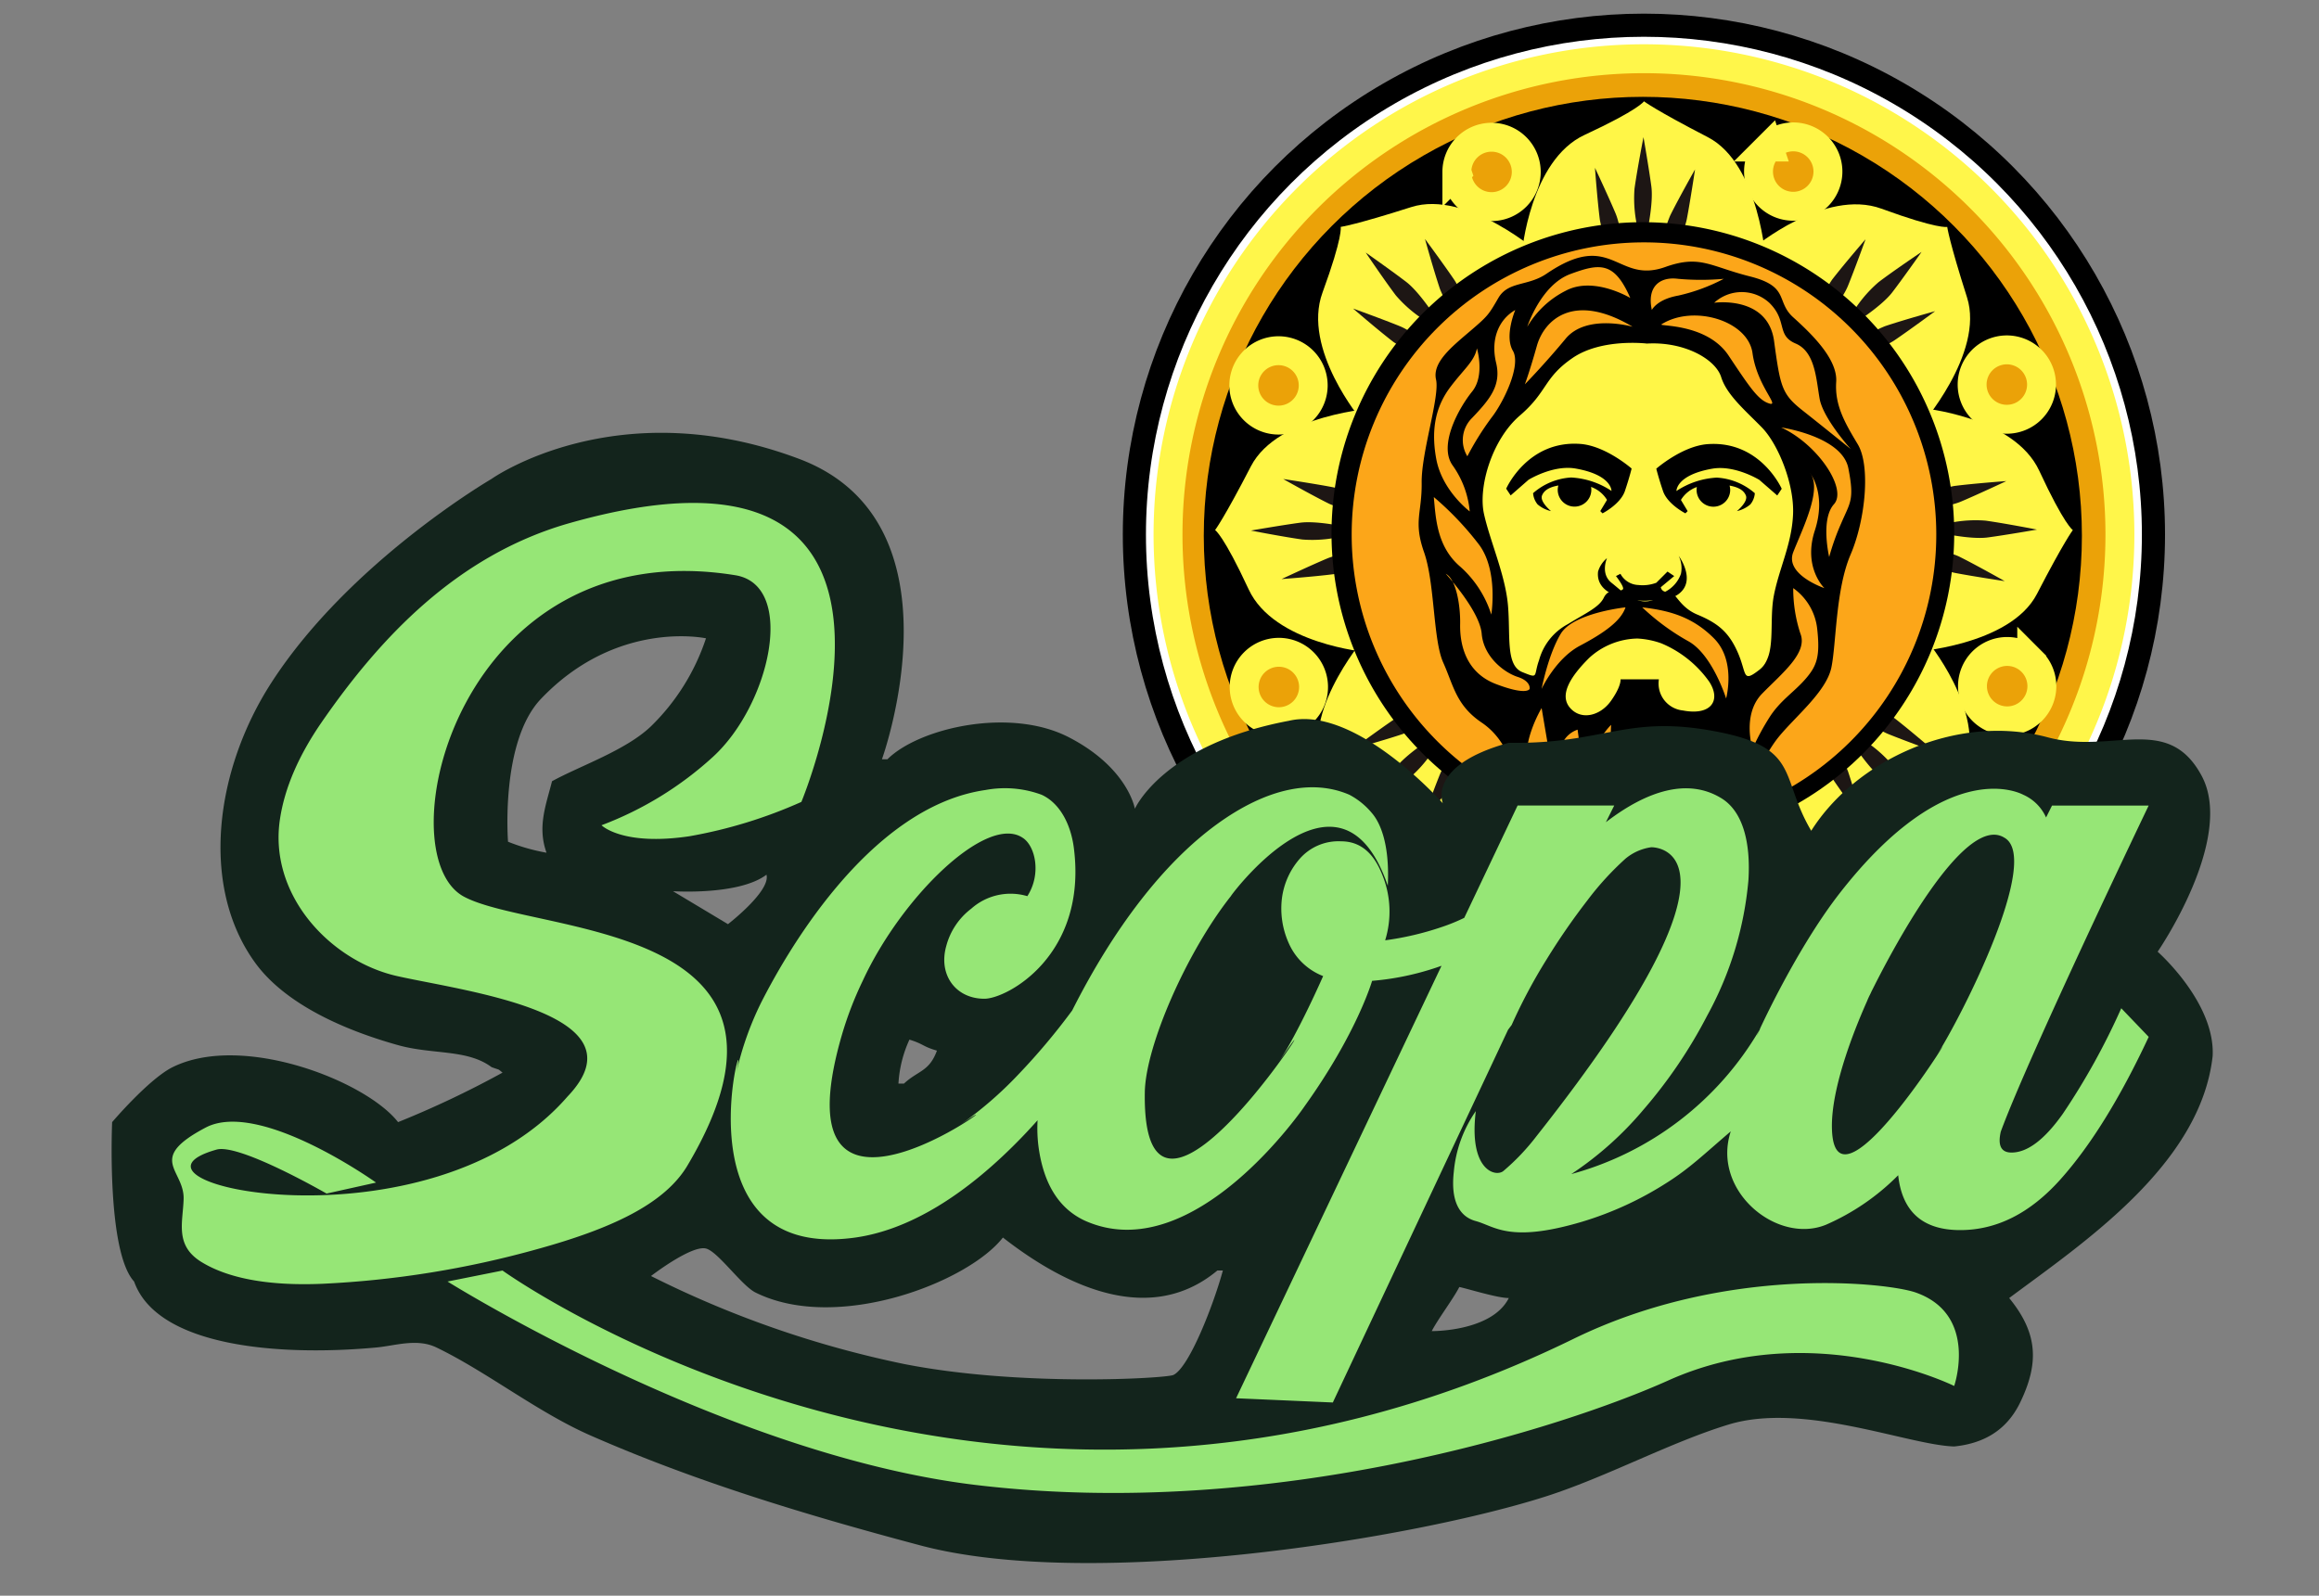 <svg id="scopa2" xmlns="http://www.w3.org/2000/svg" width="401" height="276" viewBox="0 0 401 276">
  <rect x="0" y="0" width="401" height="276" fill="#808080" stroke="none"/>
  <defs>
    <style>
      .cls-1 {
        fill: #fff;
        stroke: #000;
        stroke-width: 4px;
      }

      .cls-2, .cls-3 {
        fill: #eba208;
        stroke-width: 5px;
      }

      .cls-2 {
        stroke: #fff64a;
      }

      .cls-2, .cls-3, .cls-4, .cls-5, .cls-6, .cls-7, .cls-8, .cls-9 {
        fill-rule: evenodd;
      }

      .cls-3 {
        stroke: #fff647;
      }

      .cls-4 {
        fill: #fff647;
      }

      .cls-5 {
        fill: #1d1614;
      }

      .cls-7 {
        fill: #fca619;
      }

      .cls-8 {
        fill: #13241c;
      }

      .cls-9 {
        fill: #96e676;
      }
    </style>
  </defs>
  <g id="Group_3_copy" data-name="Group 3 copy">
    <circle id="Ellipse_3_copy_11" data-name="Ellipse 3 copy 11" class="cls-1" cx="284.265" cy="92.469" r="88.109"/>
    <path id="Ellipse_3_copy_10" data-name="Ellipse 3 copy 10" class="cls-2" d="M284.28,10.159a82.3,82.3,0,1,1-82.306,82.3A82.305,82.305,0,0,1,284.28,10.159Z"/>
    <circle cx="284.078" cy="92.672" r="75.922"/>
    <g id="petals">
      <path id="Ellipse_3_copy_6" data-name="Ellipse 3 copy 6" class="cls-3" d="M347.02,60.515a6,6,0,1,1-6,6A6,6,0,0,1,347.02,60.515Zm4.305,53.925a6,6,0,1,1-8.49,0A6,6,0,0,1,351.325,114.44ZM221.139,124.823a6,6,0,1,1,6-6A6,6,0,0,1,221.139,124.823ZM216.833,70.9a6,6,0,1,1,8.49,0A6,6,0,0,1,216.833,70.9Zm35.086-41.163a6,6,0,1,1,6,6A6,6,0,0,1,251.919,29.735Zm53.925-4.306a6,6,0,1,1,0,8.49A6,6,0,0,1,305.844,25.429Z"/>
      <path id="Shape_55_copy" data-name="Shape 55 copy" class="cls-4" d="M263.164,43.769s1.389-16.048,10.845-20.437,10.264-5.81,10.264-5.81,2.011,1.539,11.038,6.2,10.071,21.69,10.071,21.69S289.2,33.733,263.164,43.769Z"/>
      <path id="Shape_56_copy_3" data-name="Shape 56 copy 3" class="cls-5" d="M283.415,40.374a22.181,22.181,0,0,1-.776-7.746c0.481-3.44,1.552-8.908,1.552-8.908s0.952,5.46,1.359,8.521c0.393,2.958-.777,8.134-0.777,8.134h-1.358Z"/>
      <path id="Shape_56_copy_3-2" data-name="Shape 56 copy 3" class="cls-5" d="M279.433,45.291a22.175,22.175,0,0,1-2.787-7.269c-0.442-3.446-.847-9-0.847-9s2.355,5.017,3.553,7.863c1.158,2.75,1.391,8.051,1.391,8.051Z"/>
      <path id="Shape_56_copy_3-3" data-name="Shape 56 copy 3" class="cls-5" d="M287.1,44.858a22.2,22.2,0,0,1,1.714-7.594c1.545-3.112,4.291-7.96,4.291-7.96s-0.825,5.481-1.407,8.513c-0.563,2.931-3.309,7.47-3.309,7.47Z"/>
      <path id="Shape_55_copy_2" data-name="Shape 55 copy 2" class="cls-4" d="M303.227,42.877s12.33-10.366,22.119-6.782,11.366,3.15,11.366,3.15,0.334,2.51,3.424,12.188-8.217,22.458-8.217,22.458S328.731,54.188,303.227,42.877Z"/>
      <path id="Shape_56_copy_6" data-name="Shape 56 copy 6" class="cls-5" d="M319.947,54.8a22.185,22.185,0,0,1,4.929-6.026c2.772-2.093,7.4-5.2,7.4-5.2s-3.189,4.534-5.065,6.986c-1.814,2.37-6.3,5.2-6.3,5.2Z"/>
      <path id="Shape_56_copy_5" data-name="Shape 56 copy 5" class="cls-5" d="M313.655,55.457a22.192,22.192,0,0,1,3.169-7.111c2.124-2.749,5.767-6.965,5.767-6.965s-1.883,5.213-3.048,8.072c-1.126,2.764-4.709,6.677-4.709,6.677Z"/>
      <path id="Shape_56_copy_4" data-name="Shape 56 copy 4" class="cls-5" d="M319.382,60.572a22.193,22.193,0,0,1,6.582-4.158c3.293-1.108,8.663-2.594,8.663-2.594s-4.459,3.292-7.015,5.025c-2.47,1.675-7.622,2.942-7.622,2.942Z"/>
      <path id="Shape_55_copy_3" data-name="Shape 55 copy 3" class="cls-4" d="M332.187,70.574s16.048,1.389,20.437,10.845,5.809,10.264,5.809,10.264-1.539,2.011-6.2,11.039-21.69,10.07-21.69,10.07S342.223,96.606,332.187,70.574Z"/>
      <path id="Shape_56_copy_9" data-name="Shape 56 copy 9" class="cls-5" d="M335.581,90.825a22.188,22.188,0,0,1,7.747-.776c3.44,0.481,8.908,1.552,8.908,1.552s-5.46.951-8.521,1.358c-2.958.393-8.134-.776-8.134-0.776V90.825Z"/>
      <path id="Shape_56_copy_8" data-name="Shape 56 copy 8" class="cls-5" d="M330.665,86.843a22.182,22.182,0,0,1,7.269-2.787c3.446-.442,9-0.847,9-0.847s-5.017,2.355-7.863,3.553c-2.751,1.158-8.051,1.392-8.051,1.392Z"/>
      <path id="Shape_56_copy_7" data-name="Shape 56 copy 7" class="cls-5" d="M331.1,94.511a22.188,22.188,0,0,1,7.594,1.714c3.111,1.544,7.96,4.29,7.96,4.29s-5.481-.824-8.514-1.407c-2.93-.563-7.47-3.309-7.47-3.309Z"/>
      <path id="Shape_55_copy_4" data-name="Shape 55 copy 4" class="cls-4" d="M333.079,110.637s10.366,12.33,6.783,22.12-3.15,11.366-3.15,11.366-2.51.333-12.187,3.423-22.458-8.216-22.458-8.216S321.768,136.141,333.079,110.637Z"/>
      <path id="Shape_56_copy_12" data-name="Shape 56 copy 12" class="cls-5" d="M321.16,127.357a22.188,22.188,0,0,1,6.026,4.929c2.093,2.773,5.2,7.4,5.2,7.4s-4.534-3.188-6.986-5.065c-2.37-1.814-5.2-6.3-5.2-6.3Z"/>
      <path id="Shape_56_copy_11" data-name="Shape 56 copy 11" class="cls-5" d="M320.5,121.065a22.184,22.184,0,0,1,7.111,3.169c2.749,2.124,6.965,5.767,6.965,5.767s-5.213-1.882-8.072-3.048c-2.764-1.126-6.677-4.709-6.677-4.709Z"/>
      <path id="Shape_56_copy_10" data-name="Shape 56 copy 10" class="cls-5" d="M315.384,126.792a22.192,22.192,0,0,1,4.157,6.582c1.109,3.293,2.6,8.663,2.6,8.663s-3.293-4.459-5.025-7.015c-1.674-2.47-2.942-7.622-2.942-7.622Z"/>
      <path id="Shape_55_copy_6" data-name="Shape 55 copy 6" class="cls-4" d="M265.319,140.49s-12.33,10.366-22.12,6.782-11.366-3.149-11.366-3.149-0.333-2.511-3.423-12.188,8.216-22.458,8.216-22.458S239.815,129.179,265.319,140.49Z"/>
      <path id="Shape_56_copy_18" data-name="Shape 56 copy 18" class="cls-5" d="M248.6,128.57a22.185,22.185,0,0,1-4.929,6.027c-2.773,2.092-7.4,5.2-7.4,5.2s3.188-4.534,5.065-6.986c1.814-2.37,6.3-5.2,6.3-5.2Z"/>
      <path id="Shape_56_copy_17" data-name="Shape 56 copy 17" class="cls-5" d="M254.891,127.91a22.194,22.194,0,0,1-3.169,7.111c-2.124,2.749-5.767,6.965-5.767,6.965s1.882-5.214,3.047-8.073c1.127-2.764,4.709-6.677,4.709-6.677Z"/>
      <path id="Shape_56_copy_16" data-name="Shape 56 copy 16" class="cls-5" d="M249.163,122.794a22.192,22.192,0,0,1-6.582,4.158c-3.292,1.108-8.662,2.594-8.662,2.594s4.459-3.292,7.015-5.025c2.47-1.674,7.622-2.942,7.622-2.942Z"/>
      <path id="Shape_55_copy_7" data-name="Shape 55 copy 7" class="cls-4" d="M236.359,112.792s-16.048-1.389-20.437-10.845-5.81-10.264-5.81-10.264,1.539-2.011,6.2-11.039S238,70.574,238,70.574,226.323,86.76,236.359,112.792Z"/>
      <path id="Shape_56_copy_21" data-name="Shape 56 copy 21" class="cls-5" d="M232.964,92.541a22.186,22.186,0,0,1-7.746.776c-3.441-.481-8.909-1.552-8.909-1.552s5.461-.951,8.521-1.358c2.959-.393,8.134.776,8.134,0.776v1.358Z"/>
      <path id="Shape_56_copy_20" data-name="Shape 56 copy 20" class="cls-5" d="M237.881,96.523a22.194,22.194,0,0,1-7.27,2.787c-3.445.442-9,.847-9,0.847s5.017-2.355,7.863-3.553c2.75-1.158,8.051-1.392,8.051-1.392Z"/>
      <path id="Shape_56_copy_19" data-name="Shape 56 copy 19" class="cls-5" d="M237.448,88.856a22.188,22.188,0,0,1-7.594-1.714c-3.112-1.544-7.96-4.291-7.96-4.291s5.481,0.825,8.513,1.407c2.931,0.563,7.471,3.309,7.471,3.309Z"/>
      <path id="Shape_55_copy_8" data-name="Shape 55 copy 8" class="cls-4" d="M235.466,72.729S225.1,60.4,228.684,50.61s3.149-11.366,3.149-11.366,2.511-.334,12.188-3.424,22.458,8.216,22.458,8.216S246.777,47.225,235.466,72.729Z"/>
      <path id="Shape_56_copy_24" data-name="Shape 56 copy 24" class="cls-5" d="M247.386,56.009a22.188,22.188,0,0,1-6.027-4.929c-2.093-2.773-5.2-7.4-5.2-7.4s4.534,3.188,6.986,5.065c2.369,1.814,5.2,6.3,5.2,6.3Z"/>
      <path id="Shape_56_copy_23" data-name="Shape 56 copy 23" class="cls-5" d="M248.046,62.3a22.191,22.191,0,0,1-7.111-3.169c-2.749-2.124-6.965-5.767-6.965-5.767s5.213,1.883,8.073,3.048c2.764,1.126,6.677,4.709,6.677,4.709Z"/>
      <path id="Shape_56_copy_22" data-name="Shape 56 copy 22" class="cls-5" d="M253.162,56.574A22.2,22.2,0,0,1,249,49.992c-1.108-3.292-2.594-8.663-2.594-8.663s3.292,4.459,5.025,7.015c1.674,2.47,2.942,7.623,2.942,7.623Z"/>
    </g>
    <path id="Ellipse_3_copy" data-name="Ellipse 3 copy" class="cls-6" d="M284.084,38.435a53.837,53.837,0,1,1-53.838,53.837A53.837,53.837,0,0,1,284.084,38.435Z"/>
    <path class="cls-7" d="M284.277,41.921a50.545,50.545,0,1,1-50.546,50.545A50.546,50.546,0,0,1,284.277,41.921Z"/>
    <path class="cls-4" d="M260.065,115.128s1.469-11.323-1.162-17.817-5.405-10.431-2.711-17.43,12.394-16.267,12.394-16.267l6.585-5.035,18.2,0.775s7.054,5.888,8.908,8.521,9.012,11.09,8.521,18.2a52.788,52.788,0,0,1-2.324,12.394s0.052,9.712-2.323,14.331-1.52,6.242-5.036,7.746-5.036,5.479-8.908,5.035a179.605,179.605,0,0,0-18.592-.774c-3.571.212-8.521-6.585-8.521-6.585Z"/>
    <path class="cls-6" d="M267.424,47.346c-3.245,2.211-6.628,1.258-8.332,4.2s-1.818,3.112-4.972,5.807-6.471,5.363-5.8,8.3-2.554,12.581-2.486,17.836-1.463,6.683.415,12.029,1.54,15.13,3.314,19.081,2.221,7.39,6.63,10.369,5.021,7.408,6.629,9.955,8.55,7.876,15.331,9.54,14.258-2.467,19.474-4.977,7.014-8.439,9.945-12.029,8.26-7.853,9.115-12.029S317.4,102,320,95.924s3.463-15.39,1.243-19.08-4-6.748-3.729-10.785-4.444-8.469-7.458-11.2-0.539-5.312-7.458-7.051-8.6-3.781-14.647-1.624C279.517,49.192,278.779,39.61,267.424,47.346Zm17.358,12.077s-7.808-.962-12.845,2.489-4.3,5.824-9.116,9.955-7.245,12.32-6.215,17.006,3.675,10.513,4.144,15.762-0.437,10.435,2.486,11.614,1.889,0.733,2.9-2.074a10.079,10.079,0,0,1,4.972-6.222c3.079-1.9,5.4-2.893,6.216-4.563s2.458-1.422,4.972,0,4.27,0.134,5.8-.829,1.832,2.246,5.387,3.733,5.469,3.005,7.044,6.636,0.695,5.268,3.729,2.9,1.568-8.141,2.486-12.858,3.117-8.9,3.315-14.1S307.485,76.83,304.67,73.94s-6.085-5.627-7.044-8.711S291.3,59.052,284.782,59.423Zm-1.658,51.019a12.669,12.669,0,0,0-8.287,3.318c-3.424,3.389-5.247,6.537-3.314,8.711s5.214,1.333,7.044-1.245,1.657-3.733,1.657-3.733h6.629A4.686,4.686,0,0,0,291,122.885c4.915,0.941,6.65-1.766,4.558-4.977a19.193,19.193,0,0,0-8.287-6.637A14.4,14.4,0,0,0,283.124,110.442Z"/>
    <path class="cls-6" d="M280.981,84.917c-0.775,2.3-3.874,3.873-3.874,3.873L276.72,88.4l1.162-1.937a5.306,5.306,0,0,0-2.757-2.243,2.842,2.842,0,0,1,.046.5,2.9,2.9,0,1,1-5.81,0,2.809,2.809,0,0,1,.112-0.749c-1.783.32-2.515,0.961-2.823,1.717C266.206,86.777,268.2,88.4,268.2,88.4a5.4,5.4,0,0,1-2.324-1.162A3.488,3.488,0,0,1,265.1,85.3a10.94,10.94,0,0,1,6.585-2.711,13.9,13.9,0,0,1,6.972,2.324s0.1-2.768-6.2-3.873c-3.892-.684-8.133,1.937-8.133,1.937l-3.1,2.711-0.775-1.162s3.678-8.386,12.782-7.746c4.415,0.31,8.909,4.261,8.909,4.261S281.755,82.617,280.981,84.917Z"/>
    <path id="Ellipse_4_copy" data-name="Ellipse 4 copy" class="cls-6" d="M287.565,84.928c0.775,2.293,3.873,3.861,3.873,3.861l0.388-.386-1.162-1.931a5.3,5.3,0,0,1,2.757-2.237,2.826,2.826,0,0,0-.046.5,2.905,2.905,0,0,0,5.81,0,2.834,2.834,0,0,0-.112-0.747c1.782,0.32,2.514.959,2.823,1.712,0.444,1.082-1.549,2.7-1.549,2.7a5.41,5.41,0,0,0,2.324-1.159,3.467,3.467,0,0,0,.774-1.931,10.95,10.95,0,0,0-6.584-2.7,13.925,13.925,0,0,0-6.972,2.317s-0.1-2.76,6.2-3.862C299.979,80.385,304.22,83,304.22,83l3.1,2.7,0.774-1.159s-3.677-8.36-12.782-7.723c-4.414.309-8.908,4.248-8.908,4.248S286.79,82.635,287.565,84.928Z"/>
    <path class="cls-6" d="M277.882,96.536s-1.206,2.678.775,4.261,1.466,1.4,1.936,1.162-1.162-2.324-1.162-2.324l0.775-.387a3.662,3.662,0,0,0,3.1,1.937,6.751,6.751,0,0,0,3.1-.387l1.549-1.55,0.388-.387,1.162,0.775-2.324,1.936a0.965,0.965,0,0,0,.774.775,5.555,5.555,0,0,0,2.712-3.1,4.8,4.8,0,0,0-.388-3.1s3.138,4.217,0,6.584c-1.651,1.246-4.111,1.048-5.422,1.162s-9.068-.256-8.521-5.035a4.78,4.78,0,0,1,1.549-2.324"/>
    <path class="cls-7" d="M287.3,56.1c-0.582.369,7.864-.21,11.6,5.392s5.136,7.712,7.044,8.3-2.131-3.074-2.9-8.711S292.805,52.615,287.3,56.1Zm9.115-3.733s9.279-1.333,10.359,6.637,1.346,9.169,4.972,12.029,8.287,6.637,8.287,6.637-4.778-5.269-5.386-8.711-0.767-8.112-4.144-9.54-1.373-3.935-4.558-7.051A7.066,7.066,0,0,0,296.41,52.371Zm11.6,21.569s10.513,1.522,11.6,7.051,0.305,5.9-1.243,9.54a41.282,41.282,0,0,0-2.072,5.807s-1.534-6.491.829-9.125S314.318,76.846,308.012,73.94Zm4.972,7.881s2.913,3.556.829,9.955,1.657,9.955,1.657,9.955-6.91-2.332-5.386-6.222S315.19,84.56,312.984,81.821Zm-2.9,19.91a9.941,9.941,0,0,1,4.143,7.052c0.534,4.808-.069,6.421-2.071,8.71s-4.365,3.7-6.216,6.637a42.772,42.772,0,0,0-2.9,5.392s-1.858-5.942,1.657-9.54,7.925-7.066,6.63-10.37A24.956,24.956,0,0,1,310.084,101.731ZM285.637,53.616s0.85-1.83,4.558-2.489a31.557,31.557,0,0,0,7.873-2.9,44.141,44.141,0,0,1-7.873,0C286.991,47.8,284.751,49.625,285.637,53.616Zm-3.314,2.9s-7.985-2.3-11.6,2.074-7.044,7.881-7.044,7.881,0.838-2.245,2.072-6.637S272.008,50.374,282.323,56.519Zm-0.415-4.977S275.551,47.7,270.721,50.3a16.187,16.187,0,0,0-6.629,6.222s2.324-7.223,7.458-9.125S279.157,45.245,281.908,51.542ZM262.02,53.616s-1.912,4.5-.415,7.051-1.679,9.027-3.729,11.614a50.01,50.01,0,0,0-4.143,6.637,5.367,5.367,0,0,1,.829-6.637c3.084-3.24,5.081-5.644,4.143-9.54S259.019,55.361,262.02,53.616Zm-6.63,6.637s1.423,4.687-.828,7.466-5.955,9.342-3.315,12.858a16.3,16.3,0,0,1,2.9,7.881s-4.792-3.568-5.8-9.125,0.16-9.376,2.486-12.444S254.951,62.475,255.39,60.252Zm-7.458,25.717a52.833,52.833,0,0,1,7.873,8.3c3.3,4.517,2.071,12.029,2.071,12.029A18.626,18.626,0,0,0,252.49,98C248.43,94.533,248.266,89.527,247.932,85.969ZM250,99.242s5.88,6.391,6.215,10.37,3.849,6.7,6.215,7.466,2.072,2.074,2.072,2.074-0.376,1.231-5.8-.829-6.278-7.147-6.215-10.37S251.808,100.191,250,99.242Zm31.076,5.807s-9.006.948-11.188,4.563-3.314,9.54-3.314,9.54,2.425-5.244,6.629-7.466S280.314,107.386,281.08,105.049Zm2.9,0a39.535,39.535,0,0,0,7.873,5.807c4.233,2.25,6.629,9.955,6.629,9.955s1.769-6.478-2.072-10.369S288.376,105.565,283.98,105.049Zm-17.4,17.422s-3.943,6.534-2.072,10.784a14.9,14.9,0,0,0,4.972,6.222S267.381,127.288,266.578,122.471Zm6.215,3.733a4.5,4.5,0,0,0-2.9,5.392c0.729,4.331.02,6.676,2.072,8.3s5.8,4.148,5.8,4.148-4.882-3.846-4.558-8.711A43.161,43.161,0,0,0,272.793,126.2Zm5.8-.83s-3.993,3.834-3.315,8.711,4.558,9.955,4.558,9.955a60.392,60.392,0,0,0-.829-8.711A51.717,51.717,0,0,1,278.594,125.374Zm3.314,1.244s1.789,7.264.829,11.2-1.657,6.222-1.657,6.222,5.205-2.814,5.8-7.467S281.908,126.618,281.908,126.618Zm5.8,0.415s3.164,6.181,2.072,9.54a22.543,22.543,0,0,1-2.9,5.807s4.8-1.053,6.216-5.392S289.627,127.526,287.709,127.033Zm7.458,0s4.2,8.407,2.072,11.2S306.5,130.736,295.167,127.033Z"/>
  </g>
  <path id="bg_copy" data-name="bg copy" class="cls-8" d="M152.505,131.325h0.951c5.369-5.362,21.129-9.092,31.377-3.8s11.41,12.361,11.41,12.361,4.845-11.106,26.624-15.214c11.592-2.745,26.623,14.263,26.623,14.263s-2.775-6.564,11.41-10.459c16.725,0.266,20.257-5,36.132-1.9,14.393,2.813,10.69,7.886,16.165,17.115,7.6-12.062,25.012-20.416,40.886-16.164,11.183,2.995,20.77-4.237,26.623,6.656s-7.607,30.427-7.607,30.427,10,8.8,9.509,18.065c-2.1,18.8-22.451,32.354-35.181,41.837,4.936,6.037,5.222,11.2,1.9,18.066-2.458,5.082-6.656,7.121-11.41,7.607-7.971-.238-26.039-7.736-38.984-3.8-9.951,3.023-20.992,9-31.378,12.36C244.79,266.1,188.884,275.2,159.161,267.3c-20.355-5.412-39.172-11.17-57.05-19.017-9.16-4.02-17.884-10.988-26.624-15.213-3.393-1.64-7.132-.307-10.459,0-16.727,1.542-37.822-.1-41.837-11.41-4.819-5.254-3.8-27.575-3.8-27.575s6.355-7.475,10.459-9.508c12.043-5.964,33.4,2.358,38.984,9.508A166.794,166.794,0,0,0,86.9,185.523c-0.971-.765-0.261-0.338-1.9-0.951-4.233-3.143-10.155-2.125-16.164-3.8-9.513-2.657-19.59-7.18-24.722-14.263-9.611-13.266-6.91-33.415,2.853-48.493C60.518,97.077,85,82.833,85,82.833c-0.031.005,21.643-15.343,53.194-3.459C167.316,90.343,152.505,131.325,152.505,131.325ZM87.848,145.588a33.774,33.774,0,0,0,6.656,1.9c-1.618-4.5-.085-8.26.951-12.36,4.651-2.587,12.77-5.33,17.115-9.509a37.822,37.822,0,0,0,9.508-15.213s-15.354-3.347-28.525,10.459C86.475,128.286,87.848,145.588,87.848,145.588Zm44.689,5.705c-4.8,3.616-16.164,2.852-16.164,2.852l9.509,5.7S133.305,154.122,132.537,151.293Zm24.722,28.525a21.015,21.015,0,0,0-1.9,7.607h0.951c2.432-2.271,4.37-2.056,5.705-5.705C159.511,181,159.745,180.58,157.259,179.818Zm16.164,34.23c-6.093,7.815-28.768,16.475-42.787,9.508-2.4-1.191-6.493-7.09-8.558-7.606-2.53-.633-9.508,4.754-9.508,4.754a177.1,177.1,0,0,0,43.738,15.213c20.1,3.973,45.336,2.493,46.591,1.9,2.764-1.3,7.013-12.354,8.558-18.066h-0.951C197.806,230.336,182,220.738,173.423,214.048Zm78.92,8.558c-0.951,1.9-3.8,5.705-4.754,7.606-1.906,0,10.146.634,13.311-5.7C258.873,224.507,253.73,222.875,252.343,222.606Z"/>
  <path id="copa_copy_4" data-name="copa copy 4" class="cls-9" d="M347.83,199.347q4.124,0,8.87-6.7a119.4,119.4,0,0,0,10.108-18.256l4.745,4.951q-7.427,15.887-15.265,24.651t-17.328,8.767q-9.7,0-10.727-9.489a40.146,40.146,0,0,1-12.481,8.561c-8.485,3.473-19.838-5.9-16.466-16.153-4.744,4.055-7.026,6.317-10.968,8.83a58.221,58.221,0,0,1-14.75,6.807c-12.59,3.74-15.1.765-18.373-.116-1.582-.427-4.558-1.91-3.8-8.558a21.777,21.777,0,0,1,3.8-10.459c-1.261,10.235,3.407,11.457,4.759,10.366a38.647,38.647,0,0,0,5.776-6.086c39.92-50.523,19.8-49.921,19.8-49.921a8.873,8.873,0,0,0-4.435,1.96,50.64,50.64,0,0,0-6.6,7.22,116.647,116.647,0,0,0-7.117,10.314,93.952,93.952,0,0,0-5.982,11.243l-0.619.825-30.305,64.473-16.729-.731,35.521-74.8c-0.322.113-.644,0.229-0.966,0.334a47.049,47.049,0,0,1-11.036,2.269c-0.041.163-2.675,9.12-11.655,21.66,0.206-.288-19.151,28.343-38.06,19.8q-6.6-3.094-7.942-12.584a25.048,25.048,0,0,1-.189-4.762c-0.82.916-1.648,1.821-2.491,2.7-9.765,10.178-19.769,16.4-29.4,17.638-31.871,4.1-17.5-41.365-20.216-28.468a53.768,53.768,0,0,1,4.332-12.274c3.6-7.081,18.128-33.763,38.782-36.719a18.282,18.282,0,0,1,9.695.825c3.031,1.384,5.014,4.909,5.57,9.18,2.384,18.566-11.53,26.1-15.472,26.1-4.946,0-7.98-4.125-6.6-9.076a11.922,11.922,0,0,1,4.332-6.5,10.206,10.206,0,0,1,9.7-2.166c2.479-3.854,1.371-8.73-.826-10.108-6.183-4.119-20.908,10.169-27.642,24.754a61.059,61.059,0,0,0-3.552,9.185c-0.019.067-.039,0.134-0.058,0.2-12.378,42.745,34.691,5.733,20.526,15.472a65.767,65.767,0,0,0,10-8.664,112.972,112.972,0,0,0,9.305-11.069c7.317-14.508,15.939-25.574,24.937-32.148,8.671-6.33,16.668-7.905,23-5.158a12.829,12.829,0,0,1,3.92,3.2c1.237,1.444,3.09,4.981,2.718,12.535-8.41-24.636-28.326,3.3-27.06,1.7-7.682,9.676-14.838,26.011-14.956,34.037-0.545,35.427,36.026-24.357,23.1-5.157,3.409-5.059,7.736-14.956,7.736-14.956a10.734,10.734,0,0,1-5.982-5.776,14.574,14.574,0,0,1-1.135-7.736,12.851,12.851,0,0,1,3.094-6.807,8.9,8.9,0,0,1,7.117-2.991c3.713,0,5.823,2.485,7.131,5.786a16.808,16.808,0,0,1,.5,11.335,51.621,51.621,0,0,0,9.7-2.269,31.752,31.752,0,0,0,3.978-1.617l9.223-19.424h16.709l-1.444,2.888c7.155-5.5,14.231-7.7,20.01-4.126,3.575,2.207,5.055,7.386,4.641,14.131a59.376,59.376,0,0,1-7.116,23.413,83.707,83.707,0,0,1-11.037,16.3,58.393,58.393,0,0,1-12.48,11.14,54.126,54.126,0,0,0,32.544-24.947c-0.6,1.295-.613,1.429.138-0.237-0.043.079-.094,0.159-0.138,0.237,1.593-3.46,7.354-15.272,13.869-23.634,18.9-24.252,31.566-17.108,31.768-17.019a7.779,7.779,0,0,1,3.919,3.92l1.032-2.063h16.709S350.7,182.8,345.973,195.737Q345.147,199.349,347.83,199.347Zm-1.238-54.459c-7-4.363-19.869,20.3-23.015,26.69l0.324-.7c-0.072.149-.232,0.485-0.455,0.966-0.633,1.294-.776,1.653-0.262.57-1.9,4.174-6.7,15.477-6.4,23.012,0.637,16.838,24.427-22.752,18.05-12.79C339.412,175.483,353.016,148.468,346.592,144.888Zm-23.146,26.958c0.042-.086.084-0.174,0.131-0.268-0.159.341-.29,0.619-0.393,0.838C323.279,172.207,323.366,172.018,323.446,171.846Zm-204.22-27.209c-11.624,1.732-15.214-1.9-15.214-1.9a59.784,59.784,0,0,0,19.3-11.855c9.862-9.062,14.43-29.559,3.919-31.375-48.076-7.83-60.793,48.224-46.988,55.591,12.356,6.593,63.625,4.182,38.736,46.314-4.009,6.962-13.65,11.207-26.095,14.647a167.171,167.171,0,0,1-37.028,5.982c-10.005.443-16.718-1.135-20.983-3.739-4.715-2.878-3.241-6.864-3.122-10.908,0.151-5.119-6.528-6.908,3.8-12.361,9.32-4.919,29.476,9.509,29.476,9.509l-8.558,1.9s-15.088-8.712-19.017-7.606c-20.861,5.871,36.9,18.25,60.689-9.183,13.786-14.432-18-18.231-29.5-20.835s-22.279-14.028-20.216-27.23q1.238-8.044,7.22-16.709c10.176-14.714,23.335-28.651,42.289-34.243,69.05-19.891,40.639,48.065,40.639,48.065A82.22,82.22,0,0,1,119.226,144.637Zm152.86,86.937c26.436-12.926,54.371-9.706,59.176-8.018,10.892,3.828,6.656,16.165,6.656,16.165s-24.518-12.16-49.443-.951c-17.855,8.029-68.084,24.3-119.806,18.066-43.525-5.247-91.28-35.181-91.28-35.181l9.508-1.9S171.529,280.744,272.086,231.574Z"/>
</svg>

